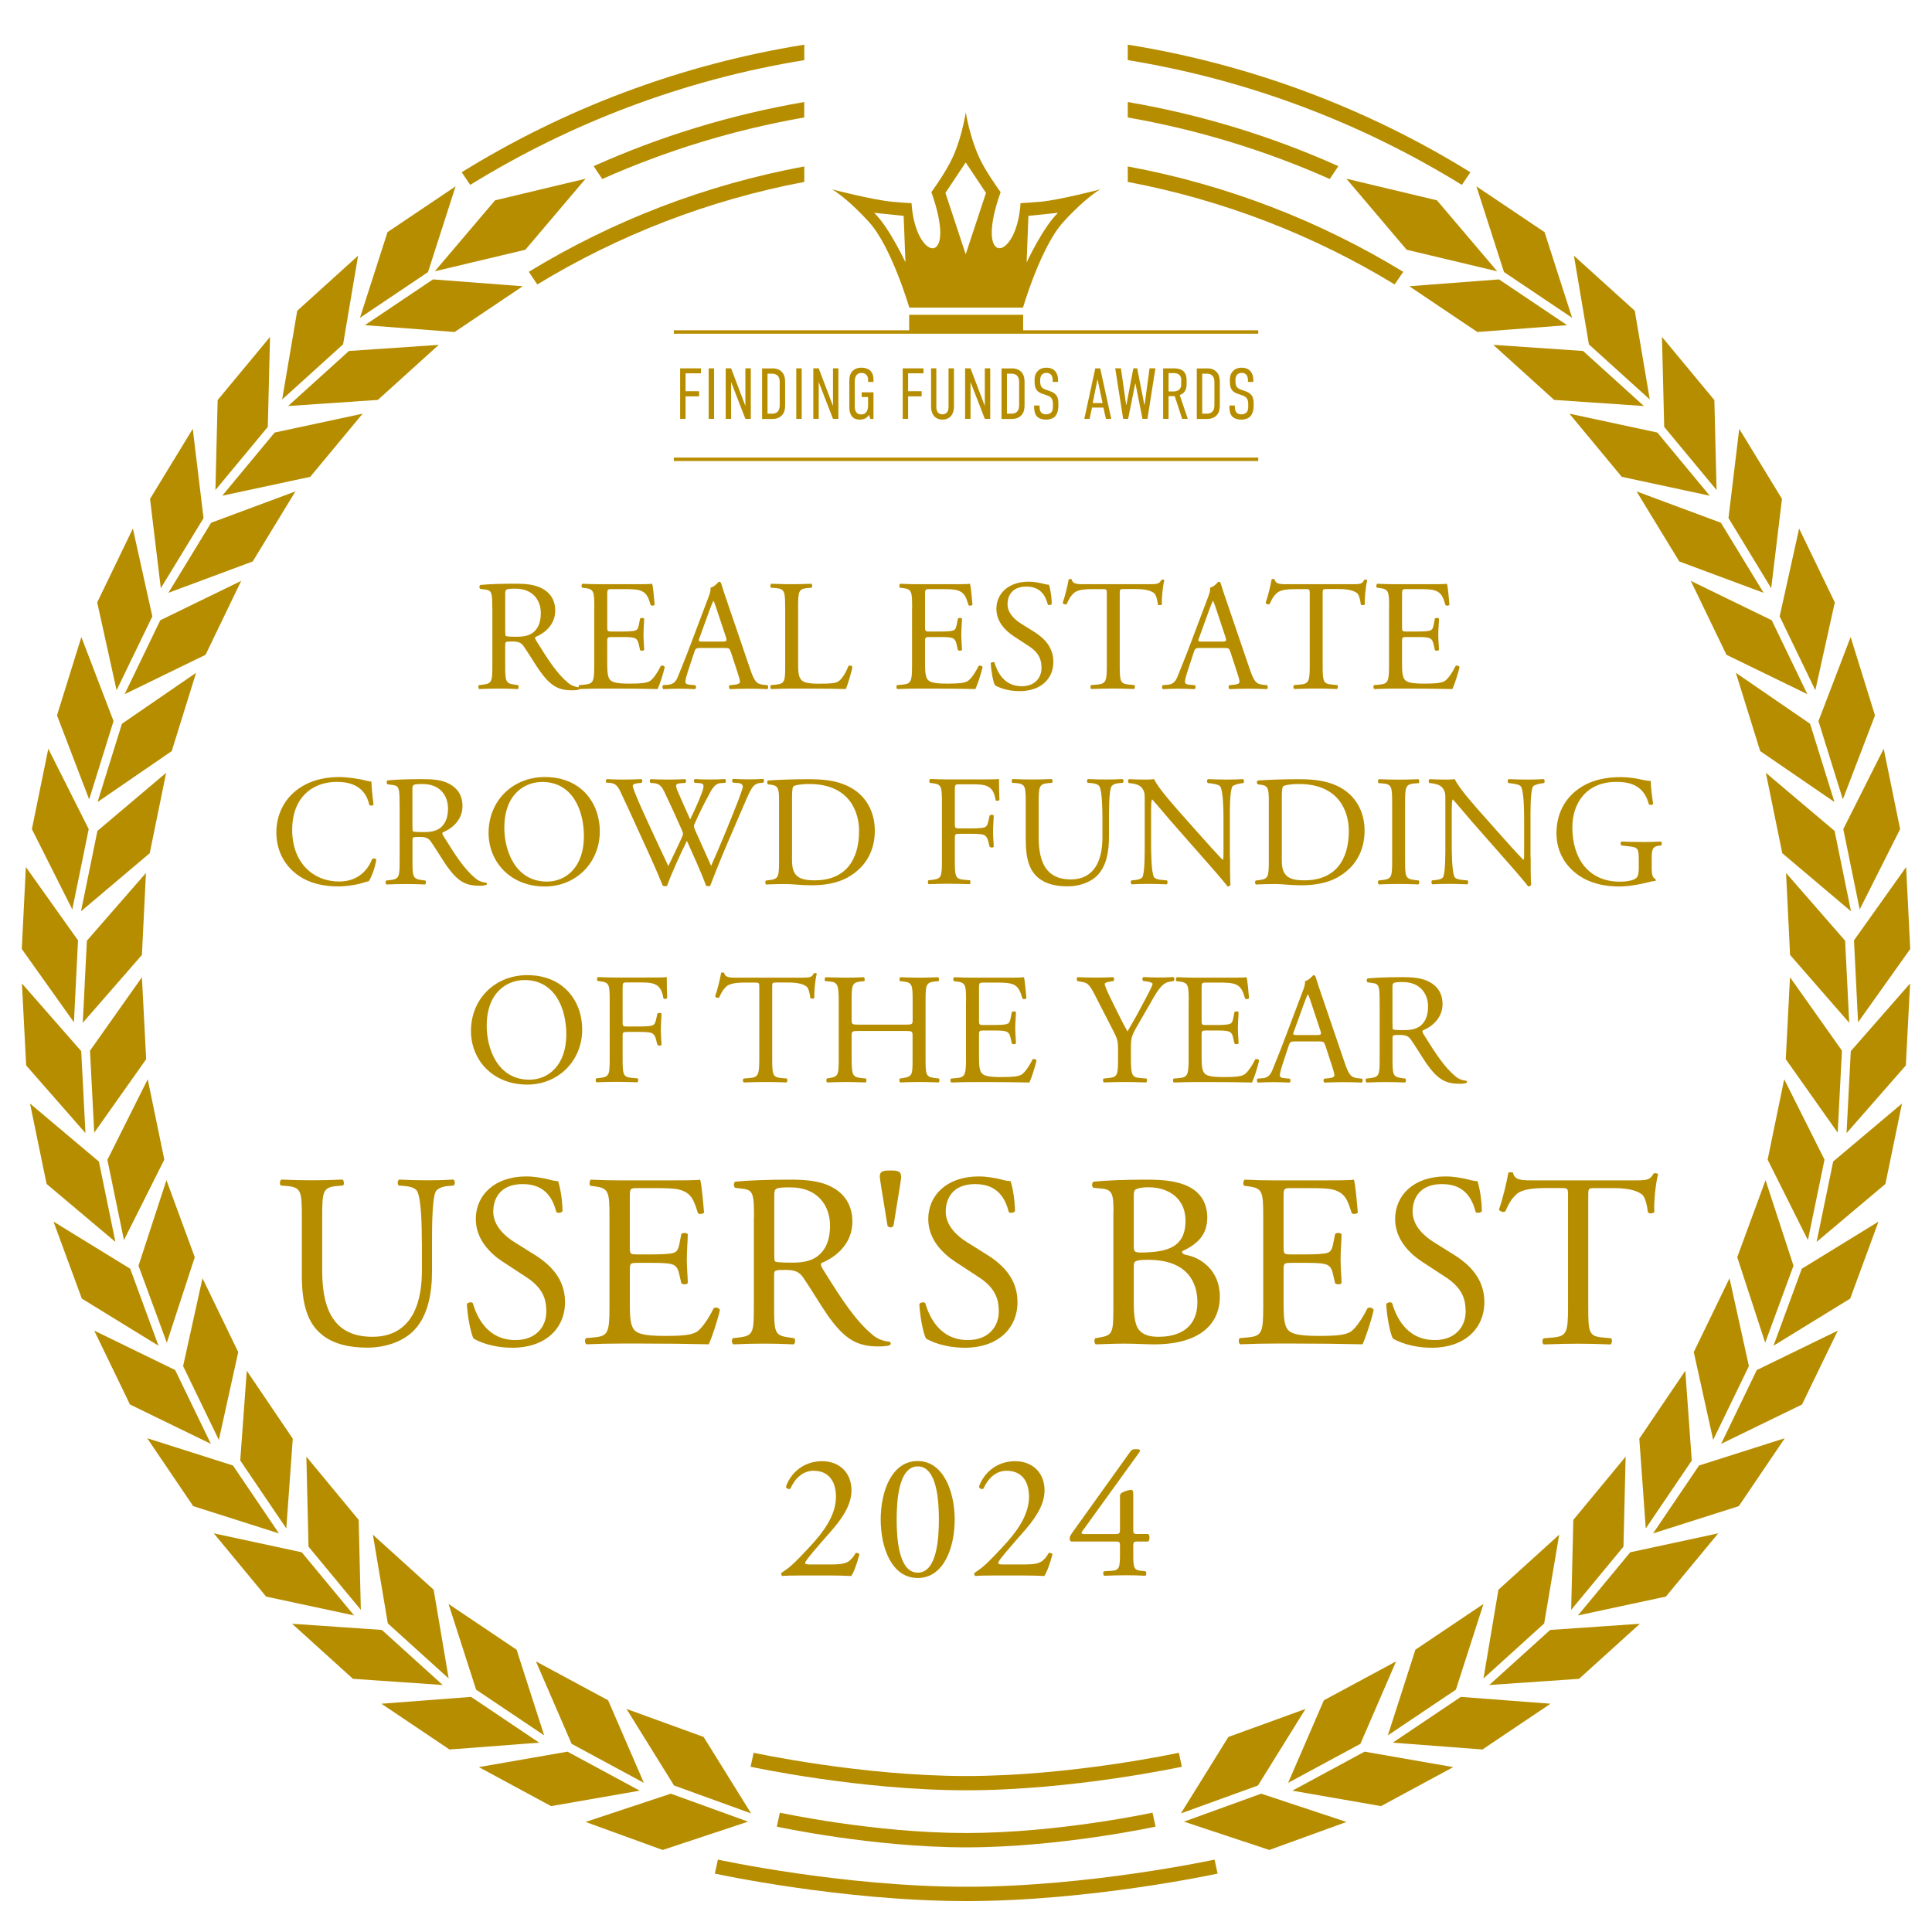 <?xml version="1.0" encoding="UTF-8"?>
<svg id="_レイヤー_2" data-name="レイヤー 2" xmlns="http://www.w3.org/2000/svg" viewBox="0 0 260 260">
  <defs>
    <style>
      .cls-1 {
        fill: none;
      }

      .cls-1, .cls-2, .cls-3 {
        stroke-width: 0px;
      }

      .cls-2, .cls-3 {
        fill: #b78d00;
      }

      .cls-3 {
        fill-rule: evenodd;
      }
    </style>
  </defs>
  <g id="_レイヤー_1-2" data-name="レイヤー 1">
    <g>
      <circle class="cls-1" cx="130" cy="130" r="130"/>
      <g>
        <path class="cls-3" d="M201.73,37.6c-4.02.31-8.05.61-12.08.92,3.06,2.05,6.11,4.11,9.17,6.16,4.03-.31,8.05-.61,12.08-.92-3.05-2.05-6.11-4.11-9.17-6.16h0ZM202.4,36.61c-1.24-3.84-2.47-7.69-3.71-11.53,3.05,2.05,6.11,4.1,9.17,6.16,1.23,3.84,2.47,7.68,3.71,11.53-3.05-2.05-6.11-4.11-9.17-6.16h0ZM213.04,47.23c-4.03-.27-8.06-.55-12.08-.82,2.73,2.47,5.46,4.94,8.19,7.41,4.03.27,8.05.55,12.08.82-2.73-2.47-5.46-4.94-8.19-7.41h0ZM213.83,46.35c-.68-3.98-1.35-7.96-2.02-11.94,2.73,2.47,5.46,4.94,8.19,7.41.67,3.98,1.35,7.96,2.02,11.94-2.73-2.47-5.46-4.94-8.19-7.41h0ZM223.04,58.21c-3.95-.85-7.9-1.69-11.84-2.54,2.35,2.83,4.7,5.67,7.05,8.5,3.95.85,7.9,1.69,11.84,2.54-2.35-2.83-4.7-5.67-7.05-8.5h0ZM223.96,57.45c-.1-4.04-.2-8.07-.3-12.11,2.35,2.83,4.7,5.67,7.05,8.5.1,4.04.2,8.07.3,12.11-2.35-2.83-4.7-5.67-7.05-8.5h0ZM231.59,70.35c-3.79-1.41-7.57-2.81-11.35-4.22,1.91,3.14,3.83,6.29,5.75,9.43,3.78,1.41,7.56,2.82,11.35,4.22-1.91-3.14-3.83-6.29-5.75-9.43h0ZM232.61,69.73c.48-4.01.96-8.02,1.45-12.02,1.92,3.14,3.83,6.28,5.75,9.43-.48,4.01-.97,8.02-1.45,12.02-1.92-3.14-3.83-6.29-5.74-9.43h0ZM238.43,83.47c-3.63-1.77-7.26-3.53-10.89-5.3,1.6,3.32,3.2,6.63,4.8,9.95,3.63,1.77,7.26,3.53,10.89,5.3-1.6-3.32-3.2-6.63-4.8-9.95h0ZM239.5,82.95c.87-3.94,1.74-7.88,2.62-11.82,1.6,3.31,3.2,6.63,4.8,9.94-.87,3.94-1.74,7.88-2.62,11.82-1.6-3.32-3.2-6.63-4.8-9.94h0ZM243.59,97.4c-3.33-2.29-6.66-4.57-9.99-6.86,1.1,3.51,2.19,7.03,3.28,10.54,3.33,2.29,6.66,4.57,9.99,6.85-1.1-3.51-2.19-7.03-3.28-10.54h0ZM244.72,97.04c1.45-3.77,2.89-7.54,4.33-11.31,1.1,3.51,2.19,7.03,3.28,10.54-1.44,3.77-2.89,7.54-4.33,11.31-1.1-3.51-2.19-7.03-3.28-10.54h0ZM246.89,111.82c-3.08-2.61-6.17-5.21-9.25-7.82.74,3.61,1.47,7.21,2.21,10.82,3.08,2.61,6.16,5.22,9.25,7.82-.74-3.61-1.47-7.21-2.21-10.82h0ZM248.06,111.58c1.82-3.61,3.63-7.21,5.44-10.82.74,3.61,1.47,7.22,2.21,10.82-1.81,3.6-3.63,7.21-5.44,10.81-.74-3.61-1.47-7.21-2.21-10.82h0ZM248.32,126.61c-2.66-3.04-5.31-6.09-7.96-9.13.18,3.68.36,7.35.54,11.03,2.66,3.04,5.31,6.09,7.96,9.13-.18-3.68-.37-7.35-.55-11.03h0ZM249.5,126.55c2.34-3.29,4.68-6.58,7.02-9.87.18,3.68.37,7.35.55,11.03-2.34,3.29-4.68,6.58-7.02,9.87-.18-3.68-.36-7.35-.55-11.03h0ZM247.89,141.4c-2.33-3.29-4.66-6.59-7-9.89-.19,3.68-.38,7.35-.57,11.03,2.33,3.29,4.66,6.59,6.99,9.89.19-3.68.38-7.35.57-11.03h0ZM249.07,141.46c2.66-3.04,5.32-6.07,7.98-9.11-.19,3.68-.38,7.35-.57,11.03-2.66,3.04-5.32,6.07-7.98,9.11.19-3.68.38-7.35.57-11.03h0ZM245.54,156.07c-1.81-3.61-3.62-7.22-5.43-10.83-.74,3.6-1.49,7.21-2.23,10.82,1.81,3.61,3.62,7.22,5.42,10.83.74-3.6,1.49-7.21,2.23-10.81h0ZM246.7,156.31c3.08-2.6,6.17-5.2,9.26-7.8-.74,3.61-1.49,7.21-2.23,10.82-3.09,2.6-6.17,5.2-9.26,7.8.74-3.6,1.49-7.21,2.23-10.82h0ZM241.36,170.33c-1.25-3.84-2.5-7.68-3.76-11.51-1.27,3.46-2.54,6.91-3.81,10.37,1.25,3.84,2.5,7.67,3.76,11.51,1.27-3.45,2.54-6.91,3.81-10.36h0ZM242.48,170.74c3.44-2.11,6.87-4.23,10.32-6.34-1.27,3.45-2.54,6.91-3.81,10.36-3.44,2.11-6.88,4.23-10.32,6.34,1.27-3.46,2.54-6.91,3.81-10.37h0ZM235.36,183.85c-.87-3.94-1.74-7.88-2.61-11.83-1.61,3.31-3.21,6.63-4.81,9.94.87,3.94,1.74,7.89,2.61,11.82,1.6-3.31,3.2-6.63,4.81-9.94h0ZM236.43,184.37c3.63-1.77,7.26-3.53,10.89-5.3-1.6,3.31-3.2,6.63-4.81,9.94-3.63,1.77-7.26,3.53-10.89,5.3,1.6-3.32,3.2-6.63,4.8-9.94h0ZM227.67,196.55c-.29-4.02-.59-8.05-.87-12.08-2.06,3.05-4.13,6.1-6.19,9.14.29,4.02.58,8.05.87,12.08,2.07-3.05,4.13-6.1,6.2-9.15h0ZM228.65,197.22c3.85-1.23,7.69-2.45,11.54-3.67-2.06,3.05-4.13,6.1-6.19,9.14-3.85,1.23-7.69,2.45-11.54,3.67,2.06-3.05,4.13-6.1,6.19-9.14h0ZM218.48,208.14c.1-4.04.19-8.07.29-12.11-2.35,2.83-4.69,5.67-7.04,8.51-.09,4.04-.19,8.07-.29,12.11,2.35-2.83,4.69-5.67,7.04-8.51h0ZM219.39,208.9c3.95-.85,7.9-1.7,11.84-2.55-2.35,2.84-4.69,5.67-7.04,8.51-3.94.85-7.9,1.7-11.84,2.54,2.34-2.83,4.69-5.67,7.04-8.5h0ZM207.81,218.47c.67-3.98,1.34-7.96,2.02-11.94-2.73,2.47-5.46,4.94-8.18,7.41-.67,3.98-1.35,7.96-2.01,11.94,2.73-2.47,5.46-4.94,8.18-7.41h0ZM208.61,219.35c4.03-.28,8.05-.55,12.08-.83-2.73,2.47-5.46,4.94-8.19,7.41-4.03.27-8.06.55-12.08.83,2.73-2.47,5.46-4.94,8.19-7.41h0ZM195.93,227.38c1.23-3.84,2.47-7.68,3.71-11.53-3.05,2.05-6.11,4.11-9.16,6.16-1.23,3.84-2.47,7.68-3.71,11.53,3.06-2.05,6.11-4.11,9.17-6.16h0ZM196.59,228.36c4.02.31,8.05.61,12.07.92-3.05,2.06-6.11,4.11-9.16,6.16-4.02-.3-8.05-.61-12.07-.92,3.05-2.05,6.11-4.11,9.16-6.16h0ZM183.07,234.69c1.6-3.7,3.2-7.41,4.81-11.11-3.24,1.74-6.48,3.49-9.72,5.24-1.6,3.71-3.2,7.41-4.81,11.11,3.24-1.75,6.48-3.5,9.72-5.25h0ZM183.64,235.73c3.98.69,7.96,1.39,11.93,2.08-3.24,1.75-6.48,3.5-9.72,5.25-3.97-.69-7.95-1.39-11.93-2.08,3.24-1.75,6.48-3.5,9.72-5.25h0ZM169.3,240.27c2.13-3.43,4.26-6.86,6.39-10.29-3.46,1.26-6.92,2.51-10.38,3.77-2.13,3.43-4.26,6.86-6.39,10.29,3.46-1.26,6.92-2.51,10.38-3.76h0ZM169.71,241.38c3.83,1.27,7.66,2.54,11.49,3.81-3.46,1.26-6.92,2.51-10.38,3.77-3.83-1.27-7.66-2.54-11.49-3.81,3.46-1.26,6.92-2.51,10.38-3.76h0ZM189.3,33.61l-8.11-9.56,12.19,2.91,8.11,9.55-12.19-2.9h0ZM151.77,13.73c9.93,1.7,19.43,4.63,28.34,8.63l-1.16,1.73c-8.57-3.81-17.67-6.62-27.18-8.28v-2.08h0ZM151.77,22.4c13.36,2.47,25.87,7.35,37.07,14.18l-1.15,1.7c-10.86-6.61-22.99-11.35-35.92-13.8v-2.09h0ZM151.77,6.01c16.69,2.68,32.29,8.62,46.11,17.17l-1.15,1.7c-13.49-8.32-28.7-14.14-44.96-16.79v-2.08h0Z"/>
        <path class="cls-3" d="M58.27,37.6c4.03.31,8.05.61,12.08.92-3.05,2.05-6.11,4.11-9.17,6.16-4.02-.31-8.05-.61-12.08-.92,3.06-2.05,6.11-4.11,9.17-6.16h0ZM57.6,36.61c1.24-3.84,2.48-7.69,3.71-11.53-3.05,2.05-6.11,4.1-9.16,6.16-1.24,3.84-2.47,7.68-3.71,11.53,3.06-2.05,6.11-4.11,9.17-6.16h0ZM46.96,47.23c4.03-.27,8.06-.55,12.08-.82-2.73,2.47-5.46,4.94-8.19,7.41-4.03.27-8.06.55-12.08.82,2.73-2.47,5.46-4.94,8.19-7.41h0ZM46.17,46.35c.68-3.98,1.35-7.96,2.02-11.94-2.73,2.47-5.46,4.94-8.19,7.41-.68,3.98-1.35,7.96-2.03,11.94,2.73-2.47,5.46-4.94,8.19-7.41h0ZM36.96,58.21c3.95-.85,7.9-1.69,11.84-2.54-2.35,2.83-4.7,5.67-7.05,8.5-3.95.85-7.9,1.69-11.84,2.54,2.35-2.83,4.7-5.67,7.05-8.5h0ZM36.04,57.45c.1-4.04.2-8.07.3-12.11-2.35,2.83-4.7,5.67-7.05,8.5-.1,4.04-.2,8.07-.3,12.11,2.35-2.83,4.7-5.67,7.05-8.5h0ZM28.41,70.35c3.79-1.41,7.57-2.81,11.35-4.22-1.92,3.14-3.83,6.29-5.75,9.43-3.78,1.41-7.56,2.82-11.35,4.22,1.92-3.14,3.83-6.29,5.75-9.43h0ZM27.39,69.73c-.48-4.01-.97-8.02-1.45-12.02-1.92,3.14-3.83,6.28-5.75,9.43.48,4.01.97,8.02,1.45,12.02,1.91-3.14,3.83-6.29,5.75-9.43h0ZM21.57,83.47c3.63-1.77,7.26-3.53,10.89-5.3-1.6,3.32-3.2,6.63-4.8,9.95-3.63,1.77-7.26,3.53-10.89,5.3,1.6-3.32,3.2-6.63,4.8-9.95h0ZM20.5,82.95c-.87-3.94-1.75-7.88-2.62-11.82-1.6,3.31-3.2,6.63-4.8,9.94.87,3.94,1.74,7.88,2.61,11.82,1.6-3.32,3.2-6.63,4.81-9.94h0ZM16.41,97.4c3.33-2.29,6.66-4.57,9.98-6.86-1.09,3.51-2.18,7.03-3.28,10.54-3.33,2.29-6.65,4.57-9.98,6.85,1.09-3.51,2.18-7.03,3.28-10.54h0ZM15.28,97.04c-1.44-3.77-2.89-7.54-4.33-11.31-1.1,3.51-2.19,7.03-3.28,10.54,1.44,3.77,2.89,7.54,4.33,11.31,1.1-3.51,2.19-7.03,3.28-10.54h0ZM13.11,111.82c3.08-2.61,6.17-5.21,9.25-7.82-.73,3.61-1.47,7.21-2.21,10.82-3.08,2.61-6.17,5.22-9.25,7.82.74-3.61,1.47-7.21,2.21-10.82h0ZM11.94,111.58c-1.82-3.61-3.63-7.21-5.44-10.82-.74,3.61-1.47,7.22-2.21,10.82,1.82,3.6,3.63,7.21,5.44,10.81.74-3.61,1.47-7.21,2.21-10.82h0ZM11.68,126.61c2.65-3.04,5.31-6.09,7.96-9.13-.18,3.68-.36,7.35-.54,11.03-2.66,3.04-5.31,6.09-7.96,9.13.18-3.68.37-7.35.55-11.03h0ZM10.5,126.55c-2.34-3.29-4.68-6.58-7.02-9.87-.18,3.68-.36,7.35-.55,11.03,2.34,3.29,4.68,6.58,7.02,9.87.18-3.68.36-7.35.55-11.03h0ZM12.11,141.4c2.33-3.29,4.66-6.59,6.99-9.89.2,3.68.39,7.35.57,11.03-2.33,3.29-4.66,6.59-6.99,9.89-.2-3.68-.38-7.35-.57-11.03h0ZM10.93,141.46c-2.66-3.04-5.32-6.07-7.98-9.11.19,3.68.38,7.35.57,11.03,2.66,3.04,5.32,6.07,7.98,9.11-.19-3.68-.38-7.35-.57-11.03h0ZM14.46,156.07c1.81-3.61,3.61-7.22,5.42-10.83.74,3.6,1.49,7.21,2.23,10.82-1.81,3.61-3.61,7.22-5.43,10.83-.74-3.6-1.48-7.21-2.23-10.81h0ZM13.3,156.31c-3.09-2.6-6.18-5.2-9.26-7.8.74,3.61,1.48,7.21,2.23,10.82,3.09,2.6,6.18,5.2,9.26,7.8-.74-3.6-1.48-7.21-2.22-10.82h0ZM18.64,170.33c1.25-3.84,2.5-7.68,3.76-11.51,1.27,3.46,2.54,6.91,3.81,10.37-1.25,3.84-2.51,7.67-3.76,11.51-1.27-3.45-2.54-6.91-3.81-10.36h0ZM17.52,170.74c-3.44-2.11-6.88-4.23-10.32-6.34,1.27,3.45,2.54,6.91,3.81,10.36,3.44,2.11,6.88,4.23,10.32,6.34-1.27-3.46-2.54-6.91-3.81-10.37h0ZM24.64,183.85c.87-3.94,1.74-7.88,2.61-11.83,1.6,3.31,3.2,6.63,4.81,9.94-.87,3.94-1.74,7.89-2.61,11.82l-4.81-9.94h0ZM23.57,184.37c-3.63-1.77-7.26-3.53-10.89-5.3,1.6,3.31,3.2,6.63,4.81,9.94,3.63,1.77,7.26,3.53,10.89,5.3-1.61-3.32-3.2-6.63-4.81-9.94h0ZM32.33,196.55c.29-4.02.58-8.05.88-12.08,2.06,3.05,4.13,6.1,6.19,9.14-.29,4.02-.58,8.05-.87,12.08-2.06-3.05-4.13-6.1-6.2-9.15h0ZM31.35,197.22c-3.85-1.23-7.69-2.45-11.54-3.67,2.06,3.05,4.13,6.1,6.19,9.14,3.85,1.23,7.7,2.45,11.54,3.67-2.06-3.05-4.13-6.1-6.19-9.14h0ZM41.52,208.14c-.1-4.04-.19-8.07-.29-12.11,2.35,2.83,4.69,5.67,7.04,8.51.1,4.04.2,8.07.29,12.11-2.35-2.83-4.69-5.67-7.04-8.51h0ZM40.61,208.9c-3.95-.85-7.9-1.7-11.84-2.55,2.35,2.84,4.69,5.67,7.04,8.51,3.94.85,7.89,1.7,11.84,2.54-2.35-2.83-4.69-5.67-7.04-8.5h0ZM52.19,218.47c-.67-3.98-1.34-7.96-2.01-11.94,2.73,2.47,5.46,4.94,8.18,7.41.67,3.98,1.34,7.96,2.02,11.94-2.73-2.47-5.46-4.94-8.19-7.41h0ZM51.39,219.35c-4.02-.28-8.05-.55-12.08-.83,2.73,2.47,5.46,4.94,8.19,7.41,4.03.27,8.05.55,12.08.83-2.73-2.47-5.46-4.94-8.19-7.41h0ZM64.07,227.38c-1.23-3.84-2.47-7.68-3.71-11.53,3.06,2.05,6.11,4.11,9.16,6.16,1.24,3.84,2.47,7.68,3.71,11.53-3.06-2.05-6.11-4.11-9.17-6.16h0ZM63.41,228.36c-4.03.31-8.05.61-12.08.92,3.05,2.06,6.11,4.11,9.16,6.16,4.02-.3,8.05-.61,12.07-.92-3.05-2.05-6.11-4.11-9.16-6.16h0ZM76.93,234.69c-1.61-3.7-3.2-7.41-4.81-11.11,3.24,1.74,6.48,3.49,9.72,5.24,1.6,3.71,3.2,7.41,4.81,11.11-3.24-1.75-6.48-3.5-9.72-5.25h0ZM76.37,235.73c-3.98.69-7.96,1.39-11.93,2.08,3.23,1.75,6.48,3.5,9.72,5.25,3.98-.69,7.95-1.39,11.93-2.08-3.24-1.75-6.48-3.5-9.72-5.25h0ZM90.7,240.27c-2.13-3.43-4.26-6.86-6.39-10.29,3.46,1.26,6.92,2.51,10.38,3.77,2.13,3.43,4.26,6.86,6.39,10.29-3.46-1.26-6.92-2.51-10.38-3.76h0ZM90.29,241.38c-3.83,1.27-7.66,2.54-11.49,3.81,3.46,1.26,6.92,2.51,10.38,3.77,3.83-1.27,7.66-2.54,11.49-3.81-3.46-1.26-6.92-2.51-10.38-3.76h0ZM70.7,33.61l8.11-9.56-12.19,2.91-8.11,9.55,12.19-2.9h0ZM108.24,13.73c-9.93,1.7-19.43,4.63-28.35,8.63l1.16,1.73c8.56-3.81,17.67-6.62,27.18-8.28v-2.08h0ZM108.24,22.4c-13.36,2.47-25.88,7.35-37.08,14.18l1.15,1.7c10.87-6.61,22.99-11.35,35.93-13.8v-2.09h0ZM108.24,6.01c-16.69,2.68-32.29,8.62-46.11,17.17l1.15,1.7c13.49-8.32,28.69-14.14,44.96-16.79v-2.08h0Z"/>
        <g>
          <path class="cls-2" d="M130.03,248.61c-12.6,0-25.36-2.76-25.49-2.79l.41-1.88c.13.03,12.69,2.74,25.08,2.74s24.95-2.72,25.07-2.74l.41,1.88c-.13.03-12.89,2.79-25.49,2.79Z"/>
          <path class="cls-2" d="M130.03,240.93c-14.35,0-28.88-3.14-29.02-3.17l.41-1.88c.14.03,14.48,3.13,28.61,3.13s28.47-3.1,28.61-3.13l.41,1.88c-.15.03-14.68,3.17-29.02,3.17Z"/>
          <path class="cls-2" d="M130.03,255.84c-16.72,0-33.66-3.66-33.83-3.7l.41-1.88c.17.04,16.91,3.65,33.42,3.65s33.25-3.62,33.42-3.65l.41,1.88c-.17.04-17.11,3.7-33.83,3.7Z"/>
        </g>
        <g>
          <g>
            <path class="cls-2" d="M139.95,27.15c-1.06.1-1.94.15-2.61.19-.5,7.92-6.33,8.74-2.68-1.48-.91-1.27-2.18-3.12-2.91-4.73-1.27-2.77-1.78-6.02-1.78-6.02,0,0-.48,3.25-1.74,6.02-.74,1.61-1.98,3.46-2.89,4.73,3.65,10.23-2.16,9.41-2.67,1.48-.67-.03-1.54-.09-2.6-.19-2.62-.24-8.08-1.66-8.08-1.66,0,0,1.98,1.1,4.99,4.43,3.01,3.33,5.39,11.48,5.39,11.48h15.3s2.38-8.15,5.39-11.48c3.01-3.33,4.99-4.43,4.99-4.43,0,0-5.47,1.43-8.09,1.67ZM117.63,28.64l3.98.41.24,6.24s-2.22-4.75-4.21-6.65ZM129.96,34.22l-2.73-8.26,2.73-4.1,2.73,4.1-2.73,8.26ZM138.16,35.29l.24-6.24,3.98-.41c-1.99,1.9-4.21,6.65-4.21,6.65Z"/>
            <rect class="cls-2" x="122.35" y="42.36" width="15.34" height="2.32"/>
          </g>
          <rect class="cls-2" x="90.68" y="44.45" width="78.65" height=".46"/>
          <rect class="cls-2" x="90.68" y="61.58" width="78.65" height=".46"/>
          <g>
            <path class="cls-2" d="M91.53,49.57h2.8v.67h-2.07v2.41h1.82v.69h-1.82v3.03h-.73v-6.8Z"/>
            <path class="cls-2" d="M96.1,49.57v6.8h-.73v-6.8h.73Z"/>
            <path class="cls-2" d="M98.39,49.57l1.92,5.06v-5.06h.73v6.8h-.73l-1.92-4.96v4.96h-.73v-6.8h.73Z"/>
            <path class="cls-2" d="M103.92,49.57c.37,0,.92.06,1.33.51.36.41.41.89.41,1.36v3.07c0,.47-.05.95-.41,1.36-.41.45-.96.51-1.33.51h-1.36v-6.8h1.36ZM104.93,54.45v-2.95c0-.25,0-.66-.27-.93-.23-.25-.53-.28-.78-.28h-.59v5.38h.59c.24,0,.54-.03.78-.28.26-.27.27-.68.27-.93Z"/>
            <path class="cls-2" d="M107.89,49.57v6.8h-.73v-6.8h.73Z"/>
            <path class="cls-2" d="M110.18,49.57l1.92,5.06v-5.06h.73v6.8h-.73l-1.92-4.96v4.96h-.73v-6.8h.73Z"/>
            <path class="cls-2" d="M116.94,55.83c-.27.5-.83.64-1.19.64-.42,0-.82-.08-1.11-.45-.28-.36-.34-.85-.34-1.15v-3.58c0-.41.02-.82.31-1.21.37-.52.96-.6,1.31-.6.97,0,1.63.49,1.63,1.61v.31h-.73v-.3c0-.29-.1-.91-.89-.91s-.9.72-.9,1.14v3.32c0,.69.23,1.12.88,1.12s.91-.51.91-1.25v-1.09h-.86v-.63h1.59v3.58h-.42l-.19-.54Z"/>
            <path class="cls-2" d="M121.48,49.57h2.8v.67h-2.07v2.41h1.82v.69h-1.82v3.03h-.73v-6.8Z"/>
            <path class="cls-2" d="M126.01,49.57v5.24c0,.56.28.95.82.95s.82-.39.82-.95v-5.24h.73v5.08c0,1.45-.85,1.82-1.54,1.82s-1.54-.37-1.54-1.82v-5.08h.73Z"/>
            <path class="cls-2" d="M130.61,49.57l1.92,5.06v-5.06h.73v6.8h-.73l-1.92-4.96v4.96h-.73v-6.8h.73Z"/>
            <path class="cls-2" d="M136.14,49.57c.37,0,.92.06,1.33.51.36.41.41.89.41,1.36v3.07c0,.47-.05.95-.41,1.36-.41.45-.96.51-1.33.51h-1.36v-6.8h1.36ZM137.15,54.45v-2.95c0-.25,0-.66-.27-.93-.23-.25-.53-.28-.78-.28h-.59v5.38h.59c.24,0,.54-.03.78-.28.26-.27.27-.68.27-.93Z"/>
            <path class="cls-2" d="M141.67,51.2c0-.17-.02-.5-.2-.74-.12-.14-.3-.28-.65-.28-.17,0-.41.04-.59.22-.23.24-.25.56-.25.83,0,.2,0,.55.17.82.14.19.37.31.53.37l.62.22c.28.1.64.26.86.57.24.33.27.7.27,1.13v.24c0,.67-.18,1.17-.45,1.46-.24.25-.67.43-1.21.43-.67,0-1.1-.24-1.31-.53-.29-.39-.29-1.04-.29-1.13v-.24h.73v.19c0,.18.03.51.19.72.21.25.51.28.67.28.45,0,.64-.18.75-.3.18-.23.19-.55.19-.79v-.26c0-.26-.03-.6-.19-.81-.16-.22-.44-.33-.55-.37l-.74-.26c-.33-.12-.66-.3-.85-.73-.13-.3-.14-.63-.14-.96v-.2c0-.54.2-.95.49-1.21.3-.29.69-.39,1.12-.39.93,0,1.55.6,1.55,1.69v.23h-.73v-.19Z"/>
            <path class="cls-2" d="M148.83,56.37l-.34-1.52h-1.53l-.33,1.52h-.71l1.48-6.8h.66l1.49,6.8h-.71ZM147.7,51.03l-.65,3.21h1.33l-.68-3.21Z"/>
            <path class="cls-2" d="M150.85,49.57l.7,4.9h.04l.93-4.9h.52l.96,4.9h.04l.66-4.9h.79l-1.07,6.8h-.67l-.94-4.73h-.04l-.95,4.73h-.67l-1.07-6.8h.78Z"/>
            <path class="cls-2" d="M157.89,49.57c.74,0,1.8.11,1.8,1.61v.53c0,.75-.31,1.25-.93,1.45l1.09,3.21h-.76l-1-3.06h-.83v3.06h-.73v-6.8h1.36ZM157.26,52.68h.72c.53,0,.98-.31.98-.91v-.64c0-.84-.65-.92-1.02-.92h-.68v2.48Z"/>
            <path class="cls-2" d="M162.42,49.57c.37,0,.92.06,1.33.51.36.41.41.89.41,1.36v3.07c0,.47-.05.95-.41,1.36-.41.45-.96.51-1.33.51h-1.36v-6.8h1.36ZM163.43,54.45v-2.95c0-.25,0-.66-.27-.93-.23-.25-.53-.28-.78-.28h-.59v5.38h.59c.24,0,.54-.03.78-.28.26-.27.27-.68.27-.93Z"/>
            <path class="cls-2" d="M167.95,51.2c0-.17-.02-.5-.2-.74-.12-.14-.3-.28-.65-.28-.17,0-.41.04-.59.22-.23.24-.25.56-.25.83,0,.2,0,.55.17.82.14.19.37.31.53.37l.62.22c.28.1.64.26.86.57.24.33.27.7.27,1.13v.24c0,.67-.18,1.17-.45,1.46-.24.25-.67.43-1.21.43-.67,0-1.1-.24-1.31-.53-.29-.39-.29-1.04-.29-1.13v-.24h.73v.19c0,.18.03.51.19.72.21.25.51.28.67.28.45,0,.64-.18.75-.3.18-.23.19-.55.19-.79v-.26c0-.26-.03-.6-.19-.81-.16-.22-.44-.33-.55-.37l-.74-.26c-.33-.12-.66-.3-.85-.73-.13-.3-.14-.63-.14-.96v-.2c0-.54.2-.95.49-1.21.3-.29.69-.39,1.12-.39.93,0,1.55.6,1.55,1.69v.23h-.73v-.19Z"/>
          </g>
        </g>
        <g>
          <path class="cls-2" d="M112.1,210.53c1.11,0,1.83-.14,2.26-.53.46-.41.63-.72.77-.99.17-.07.43,0,.53.14-.31,1.2-.75,2.45-1.11,2.94-.99-.05-2-.07-3.1-.07h-3.49c-1.35,0-2.14.02-2.67.07-.05-.02-.17-.12-.17-.31,0-.07.12-.17.26-.26,1.11-.72,1.9-1.54,3.68-3.46,1.59-1.71,3.44-4.04,3.44-6.62,0-2.19-1.06-3.51-3.01-3.51-1.44,0-2.48.99-3.13,2.41-.22.12-.58,0-.58-.31.77-2.12,2.67-3.39,4.84-3.39,2.41,0,3.97,1.61,3.97,3.92,0,1.49-.7,3.13-2.57,5.29l-1.47,1.68c-1.97,2.26-2.19,2.65-2.19,2.79,0,.17.12.22.75.22h2.98Z"/>
          <path class="cls-2" d="M128.48,204.49c0,3.78-1.47,7.87-4.98,7.87s-4.98-4.09-4.98-7.87,1.47-7.87,4.98-7.87,4.98,4.23,4.98,7.87ZM120.67,204.49c0,2.26.19,7.15,2.84,7.15s2.84-4.88,2.84-7.15-.19-7.15-2.84-7.15-2.84,4.88-2.84,7.15Z"/>
          <path class="cls-2" d="M138.08,210.53c1.11,0,1.83-.14,2.26-.53.46-.41.63-.72.77-.99.17-.07.43,0,.53.14-.31,1.2-.75,2.45-1.11,2.94-.99-.05-2-.07-3.1-.07h-3.49c-1.35,0-2.14.02-2.67.07-.05-.02-.17-.12-.17-.31,0-.07.12-.17.26-.26,1.11-.72,1.9-1.54,3.68-3.46,1.59-1.71,3.44-4.04,3.44-6.62,0-2.19-1.06-3.51-3.01-3.51-1.44,0-2.48.99-3.13,2.41-.22.12-.58,0-.58-.31.77-2.12,2.67-3.39,4.84-3.39,2.41,0,3.97,1.61,3.97,3.92,0,1.49-.7,3.13-2.57,5.29l-1.47,1.68c-1.97,2.26-2.19,2.65-2.19,2.79,0,.17.12.22.75.22h2.98Z"/>
          <path class="cls-2" d="M144.29,207.47c-.22,0-.34-.17-.34-.41,0-.29.1-.43.43-.91l7.72-10.78c.17-.22.31-.34.55-.34h.41c.24,0,.36.07.36.19,0,.07-.05.17-.12.26l-7.65,10.59c-.29.38.05.38.67.38h3.73c.58,0,.67-.07.67-.63v-4.43c0-.17.02-.36.22-.48.29-.19.84-.38,1.23-.41.34-.02.34.26.34.75v4.64c0,.46.07.55.48.55h1.54c.22.17.22.79,0,1.01h-1.3c-.6,0-.72.02-.72.53v1.08c0,1.9.05,2.21,1.03,2.33l.63.07c.14.14.12.53-.05.6-.87-.05-1.76-.07-2.5-.07-.87,0-1.95.02-3.01.07-.17-.07-.19-.46-.05-.6l1.08-.07c1.01-.07,1.08-.48,1.08-2.33v-1.01c0-.58-.07-.6-.7-.6h-5.75Z"/>
        </g>
        <g>
          <path class="cls-2" d="M56.77,167.21c0-2.07-.07-5.9-.63-6.9-.23-.4-.83-.63-1.67-.7l-.83-.07c-.2-.23-.13-.67.07-.8,1.27.07,2.5.1,3.8.1,1.4,0,2.3-.03,3.5-.1.27.17.23.6.07.8l-.8.07c-.83.07-1.47.37-1.67.8-.47,1.1-.47,4.93-.47,6.8v3.76c0,2.9-.47,5.96-2.33,7.96-1.43,1.57-3.9,2.43-6.36,2.43-2.3,0-4.6-.43-6.23-1.83-1.77-1.47-2.6-3.9-2.6-7.86v-7.86c0-3.46-.07-4.03-2-4.2l-.83-.07c-.2-.13-.13-.7.07-.8,1.67.07,2.8.1,4.13.1s2.47-.03,4.1-.1c.2.1.27.67.07.8l-.8.07c-1.93.17-2,.73-2,4.2v7.2c0,5.36,1.67,8.89,6.76,8.89,4.83,0,6.66-3.8,6.66-8.86v-3.83Z"/>
          <path class="cls-2" d="M68.93,181.37c-2.8,0-4.56-.87-5.2-1.23-.4-.73-.83-3.1-.9-4.66.17-.23.67-.3.8-.1.5,1.7,1.87,4.96,5.73,4.96,2.8,0,4.16-1.83,4.16-3.83,0-1.47-.3-3.1-2.73-4.66l-3.16-2.07c-1.67-1.1-3.6-3-3.6-5.73,0-3.16,2.46-5.73,6.8-5.73,1.03,0,2.23.2,3.1.43.43.13.9.2,1.17.2.3.8.6,2.67.6,4.06-.13.2-.67.3-.83.1-.43-1.6-1.33-3.76-4.53-3.76s-3.96,2.17-3.96,3.7c0,1.93,1.6,3.33,2.83,4.1l2.67,1.67c2.1,1.3,4.16,3.23,4.16,6.4,0,3.66-2.76,6.16-7.1,6.16Z"/>
          <path class="cls-2" d="M82.02,163.85c0-3.46-.07-3.96-2.03-4.2l-.53-.07c-.2-.13-.13-.73.07-.83,1.43.07,2.56.1,3.93.1h6.26c2.13,0,4.1,0,4.5-.1.2.57.4,2.96.53,4.43-.13.2-.67.27-.83.07-.5-1.57-.8-2.73-2.53-3.16-.7-.17-1.77-.2-3.23-.2h-2.4c-1,0-1,.07-1,1.33v6.66c0,.93.1.93,1.1.93h1.93c1.4,0,2.43-.07,2.83-.2.4-.13.63-.33.8-1.17l.27-1.37c.17-.2.73-.2.87.03,0,.8-.13,2.1-.13,3.36,0,1.2.13,2.47.13,3.2-.13.23-.7.23-.87.03l-.3-1.3c-.13-.6-.37-1.1-1.03-1.27-.47-.13-1.27-.17-2.57-.17h-1.93c-1,0-1.1.03-1.1.9v4.7c0,1.77.1,2.9.63,3.46.4.4,1.1.77,4.03.77,2.57,0,3.53-.13,4.26-.5.6-.33,1.5-1.5,2.37-3.23.23-.17.7-.07.83.23-.23,1.17-1.07,3.73-1.5,4.63-3-.07-5.96-.1-8.93-.1h-3c-1.43,0-2.57.03-4.53.1-.2-.1-.27-.63-.07-.83l1.1-.1c1.9-.17,2.07-.67,2.07-4.16v-11.99Z"/>
          <path class="cls-2" d="M101.47,163.88c0-3.16-.1-3.73-1.47-3.9l-1.07-.13c-.23-.17-.23-.7.03-.83,1.87-.17,4.16-.27,7.43-.27,2.07,0,4.03.17,5.56,1,1.6.83,2.76,2.33,2.76,4.66,0,3.16-2.5,4.9-4.16,5.56-.17.2,0,.53.17.8,2.67,4.3,4.43,6.96,6.7,8.86.57.5,1.4.87,2.3.93.17.07.2.33.03.47-.3.1-.83.17-1.47.17-2.83,0-4.53-.83-6.9-4.2-.87-1.23-2.23-3.53-3.26-5.03-.5-.73-1.03-1.07-2.37-1.07-1.5,0-1.57.03-1.57.73v4.2c0,3.5.07,3.9,2,4.16l.7.1c.2.17.13.73-.07.83-1.5-.07-2.63-.1-3.96-.1-1.4,0-2.6.03-4.16.1-.2-.1-.27-.6-.07-.83l.83-.1c1.93-.23,2-.67,2-4.16v-11.96ZM104.2,168.65c0,.6,0,.97.1,1.1.1.1.6.17,2.3.17,1.2,0,2.46-.13,3.43-.87.9-.7,1.67-1.87,1.67-4.13,0-2.63-1.63-5.13-5.33-5.13-2.07,0-2.17.13-2.17,1.07v7.8Z"/>
          <path class="cls-2" d="M121.28,158.32c0,.23-.07.6-.17,1.3l-.87,5.36c-.27.27-.53.27-.8,0l-.87-5.36c-.1-.7-.17-1.07-.17-1.3,0-.73.5-.8,1.43-.8s1.43.07,1.43.8Z"/>
          <path class="cls-2" d="M129.82,181.37c-2.8,0-4.56-.87-5.2-1.23-.4-.73-.83-3.1-.9-4.66.17-.23.67-.3.8-.1.5,1.7,1.87,4.96,5.73,4.96,2.8,0,4.16-1.83,4.16-3.83,0-1.47-.3-3.1-2.73-4.66l-3.16-2.07c-1.67-1.1-3.6-3-3.6-5.73,0-3.16,2.46-5.73,6.8-5.73,1.03,0,2.23.2,3.1.43.43.13.9.2,1.17.2.3.8.6,2.67.6,4.06-.13.2-.67.3-.83.1-.43-1.6-1.33-3.76-4.53-3.76s-3.96,2.17-3.96,3.7c0,1.93,1.6,3.33,2.83,4.1l2.67,1.67c2.1,1.3,4.16,3.23,4.16,6.4,0,3.66-2.76,6.16-7.1,6.16Z"/>
          <path class="cls-2" d="M149.85,163.18c0-2.47-.13-3.1-1.63-3.23l-1.07-.1c-.27-.2-.23-.7.03-.83,1.8-.17,4.06-.27,7.16-.27,2.1,0,4.1.17,5.6.93,1.43.7,2.53,2.03,2.53,4.16,0,2.4-1.4,3.63-3.4,4.56,0,.33.27.43.63.5,1.8.33,4.46,2,4.46,5.56,0,3.86-2.86,6.46-8.86,6.46-.97,0-2.6-.1-4-.1s-2.6.07-3.83.1c-.2-.1-.27-.63-.07-.83l.6-.1c1.77-.3,1.83-.67,1.83-4.16v-12.66ZM152.58,167.61c0,.93.03,1,1.73.93,3.4-.13,5.23-1.13,5.23-4.26s-2.43-4.5-4.96-4.5c-.73,0-1.23.07-1.53.2-.33.1-.47.27-.47.87v6.76ZM152.58,175.34c0,1.2.07,2.9.7,3.63.63.77,1.63.93,2.63.93,2.96,0,5.23-1.33,5.23-4.66,0-2.63-1.33-5.7-6.63-5.7-1.8,0-1.93.2-1.93.87v4.93Z"/>
          <path class="cls-2" d="M170,163.85c0-3.46-.07-3.96-2.03-4.2l-.53-.07c-.2-.13-.13-.73.07-.83,1.43.07,2.56.1,3.93.1h6.26c2.13,0,4.1,0,4.5-.1.2.57.4,2.96.53,4.43-.13.2-.67.27-.83.07-.5-1.57-.8-2.73-2.53-3.16-.7-.17-1.77-.2-3.23-.2h-2.4c-1,0-1,.07-1,1.33v6.66c0,.93.1.93,1.1.93h1.93c1.4,0,2.43-.07,2.83-.2.4-.13.63-.33.8-1.17l.27-1.37c.17-.2.73-.2.87.03,0,.8-.13,2.1-.13,3.36,0,1.2.13,2.47.13,3.2-.13.23-.7.23-.87.03l-.3-1.3c-.13-.6-.37-1.1-1.03-1.27-.47-.13-1.27-.17-2.57-.17h-1.93c-1,0-1.1.03-1.1.9v4.7c0,1.77.1,2.9.63,3.46.4.4,1.1.77,4.03.77,2.57,0,3.53-.13,4.26-.5.6-.33,1.5-1.5,2.37-3.23.23-.17.7-.07.83.23-.23,1.17-1.07,3.73-1.5,4.63-3-.07-5.96-.1-8.93-.1h-3c-1.43,0-2.57.03-4.53.1-.2-.1-.27-.63-.07-.83l1.1-.1c1.9-.17,2.07-.67,2.07-4.16v-11.99Z"/>
          <path class="cls-2" d="M192.65,181.37c-2.8,0-4.56-.87-5.2-1.23-.4-.73-.83-3.1-.9-4.66.17-.23.67-.3.8-.1.5,1.7,1.87,4.96,5.73,4.96,2.8,0,4.16-1.83,4.16-3.83,0-1.47-.3-3.1-2.73-4.66l-3.16-2.07c-1.67-1.1-3.6-3-3.6-5.73,0-3.16,2.46-5.73,6.8-5.73,1.03,0,2.23.2,3.1.43.43.13.9.2,1.17.2.3.8.6,2.67.6,4.06-.13.2-.67.3-.83.1-.43-1.6-1.33-3.76-4.53-3.76s-3.96,2.17-3.96,3.7c0,1.93,1.6,3.33,2.83,4.1l2.67,1.67c2.1,1.3,4.16,3.23,4.16,6.4,0,3.66-2.76,6.16-7.1,6.16Z"/>
          <path class="cls-2" d="M213.74,175.84c0,3.5.07,4,2,4.16l1.07.1c.2.13.13.73-.07.83-1.9-.07-3.03-.1-4.36-.1s-2.5.03-4.63.1c-.2-.1-.27-.67,0-.83l1.2-.1c1.9-.17,2.07-.67,2.07-4.16v-14.89c0-1.03,0-1.07-1-1.07h-1.83c-1.43,0-3.26.07-4.1.83-.8.73-1.13,1.47-1.5,2.3-.27.2-.73.03-.87-.23.53-1.5,1.03-3.63,1.27-4.96.1-.07.53-.1.63,0,.2,1.07,1.3,1.03,2.83,1.03h13.49c1.8,0,2.1-.07,2.6-.93.17-.07.53-.03.6.1-.37,1.37-.6,4.06-.5,5.06-.13.27-.7.27-.87.07-.1-.83-.33-2.07-.83-2.43-.77-.57-2.03-.83-3.86-.83h-2.37c-1,0-.97.03-.97,1.13v14.82Z"/>
        </g>
        <g>
          <path class="cls-2" d="M66.25,81.83c0-2.02-.06-2.38-.94-2.49l-.68-.09c-.15-.11-.15-.45.02-.53,1.19-.11,2.66-.17,4.75-.17,1.32,0,2.58.11,3.55.64,1.02.53,1.77,1.49,1.77,2.98,0,2.02-1.6,3.13-2.66,3.55-.11.13,0,.34.11.51,1.7,2.75,2.83,4.45,4.28,5.66.36.32.89.55,1.47.6.11.04.13.21.02.3-.19.06-.53.11-.94.11-1.81,0-2.89-.53-4.41-2.68-.55-.79-1.43-2.26-2.09-3.21-.32-.47-.66-.68-1.51-.68-.96,0-1,.02-1,.47v2.68c0,2.24.04,2.49,1.28,2.66l.45.06c.13.11.08.47-.04.53-.96-.04-1.68-.06-2.53-.06-.89,0-1.66.02-2.66.06-.13-.06-.17-.38-.04-.53l.53-.06c1.23-.15,1.28-.43,1.28-2.66v-7.64ZM68,84.88c0,.38,0,.62.06.7.06.06.38.11,1.47.11.77,0,1.57-.09,2.19-.55.57-.45,1.06-1.19,1.06-2.64,0-1.68-1.04-3.28-3.41-3.28-1.32,0-1.38.09-1.38.68v4.98Z"/>
          <path class="cls-2" d="M79.98,81.81c0-2.21-.04-2.53-1.3-2.68l-.34-.04c-.13-.08-.09-.47.04-.53.91.04,1.64.06,2.51.06h4c1.36,0,2.62,0,2.87-.06.13.36.26,1.89.34,2.83-.09.13-.43.17-.53.04-.32-1-.51-1.75-1.62-2.02-.45-.11-1.13-.13-2.06-.13h-1.53c-.64,0-.64.04-.64.85v4.26c0,.6.06.6.7.6h1.23c.89,0,1.55-.04,1.81-.13.26-.08.4-.21.51-.74l.17-.87c.11-.13.47-.13.55.02,0,.51-.09,1.34-.09,2.15,0,.77.09,1.58.09,2.04-.09.15-.45.15-.55.02l-.19-.83c-.09-.38-.23-.7-.66-.81-.3-.09-.81-.11-1.64-.11h-1.23c-.64,0-.7.02-.7.57v3c0,1.13.06,1.85.4,2.21.26.26.7.49,2.58.49,1.64,0,2.26-.09,2.72-.32.38-.21.96-.96,1.51-2.06.15-.11.45-.04.53.15-.15.75-.68,2.38-.96,2.96-1.92-.04-3.81-.06-5.7-.06h-1.92c-.92,0-1.64.02-2.89.06-.13-.06-.17-.4-.04-.53l.7-.06c1.21-.11,1.32-.43,1.32-2.66v-7.66Z"/>
          <path class="cls-2" d="M98.34,87.73c-.15-.47-.23-.53-.87-.53h-3.21c-.53,0-.66.06-.81.51l-.74,2.24c-.32.96-.47,1.53-.47,1.77,0,.26.11.38.62.43l.7.06c.15.11.15.45-.04.53-.55-.04-1.21-.04-2.21-.06-.7,0-1.47.04-2.04.06-.13-.09-.17-.43-.04-.53l.7-.06c.51-.04.98-.28,1.28-1.04.38-.98.98-2.36,1.87-4.75l2.17-5.75c.3-.77.43-1.17.36-1.51.51-.15.87-.53,1.11-.81.13,0,.28.04.32.19.28.94.62,1.92.94,2.85l2.92,8.56c.62,1.83.89,2.15,1.81,2.26l.57.06c.15.11.11.45,0,.53-.87-.04-1.62-.06-2.58-.06-1.02,0-1.83.04-2.45.06-.17-.09-.19-.43-.04-.53l.62-.06c.45-.04.75-.17.75-.38,0-.23-.11-.62-.28-1.13l-.94-2.89ZM94.13,85.83c-.17.49-.15.51.45.51h2.62c.62,0,.66-.08.47-.66l-1.15-3.47c-.17-.51-.36-1.09-.49-1.34h-.04c-.06.11-.28.62-.51,1.26l-1.34,3.7Z"/>
          <path class="cls-2" d="M105.66,81.81c0-2.24-.04-2.58-1.38-2.68l-.53-.04c-.13-.08-.08-.47.04-.53,1.19.04,1.92.06,2.77.06s1.55-.02,2.62-.06c.13.06.17.45.04.53l-.51.04c-1.26.11-1.3.45-1.3,2.68v7.41c0,1.34.06,1.89.45,2.3.23.23.64.49,2.32.49,1.81,0,2.26-.09,2.6-.28.43-.25.98-1.02,1.4-2.11.13-.11.53-.02.53.13,0,.23-.6,2.4-.89,2.98-1.09-.04-3.11-.06-5.3-.06h-1.96c-.89,0-1.58.02-2.77.06-.13-.06-.17-.4-.04-.53l.64-.06c1.23-.13,1.28-.43,1.28-2.66v-7.66Z"/>
          <path class="cls-2" d="M122.75,81.81c0-2.21-.04-2.53-1.3-2.68l-.34-.04c-.13-.08-.09-.47.04-.53.91.04,1.64.06,2.51.06h4c1.36,0,2.62,0,2.87-.06.13.36.26,1.89.34,2.83-.09.13-.43.17-.53.04-.32-1-.51-1.75-1.62-2.02-.45-.11-1.13-.13-2.06-.13h-1.53c-.64,0-.64.04-.64.85v4.26c0,.6.06.6.7.6h1.23c.89,0,1.55-.04,1.81-.13.26-.08.4-.21.51-.74l.17-.87c.11-.13.47-.13.55.02,0,.51-.09,1.34-.09,2.15,0,.77.09,1.58.09,2.04-.09.15-.45.15-.55.02l-.19-.83c-.09-.38-.23-.7-.66-.81-.3-.09-.81-.11-1.64-.11h-1.23c-.64,0-.7.02-.7.57v3c0,1.13.06,1.85.4,2.21.26.26.7.49,2.58.49,1.64,0,2.26-.09,2.72-.32.38-.21.96-.96,1.51-2.06.15-.11.45-.04.53.15-.15.75-.68,2.38-.96,2.96-1.92-.04-3.81-.06-5.7-.06h-1.92c-.92,0-1.64.02-2.89.06-.13-.06-.17-.4-.04-.53l.7-.06c1.21-.11,1.32-.43,1.32-2.66v-7.66Z"/>
          <path class="cls-2" d="M137.22,93.01c-1.79,0-2.92-.55-3.32-.79-.26-.47-.53-1.98-.57-2.98.11-.15.43-.19.51-.06.32,1.09,1.19,3.17,3.66,3.17,1.79,0,2.66-1.17,2.66-2.45,0-.94-.19-1.98-1.75-2.98l-2.02-1.32c-1.06-.7-2.3-1.92-2.3-3.66,0-2.02,1.58-3.66,4.34-3.66.66,0,1.43.13,1.98.28.28.08.57.13.75.13.19.51.38,1.7.38,2.6-.09.13-.43.19-.53.06-.28-1.02-.85-2.41-2.89-2.41s-2.53,1.38-2.53,2.36c0,1.23,1.02,2.13,1.81,2.62l1.7,1.06c1.34.83,2.66,2.06,2.66,4.09,0,2.34-1.77,3.94-4.53,3.94Z"/>
          <path class="cls-2" d="M150.69,89.47c0,2.24.04,2.55,1.28,2.66l.68.06c.13.09.09.47-.04.53-1.21-.04-1.94-.06-2.79-.06s-1.6.02-2.96.06c-.13-.06-.17-.43,0-.53l.77-.06c1.21-.11,1.32-.43,1.32-2.66v-9.51c0-.66,0-.68-.64-.68h-1.17c-.92,0-2.09.04-2.62.53-.51.47-.72.94-.96,1.47-.17.13-.47.02-.55-.15.34-.96.66-2.32.81-3.17.06-.04.34-.06.4,0,.13.68.83.66,1.81.66h8.62c1.15,0,1.34-.04,1.66-.6.11-.04.34-.02.38.06-.23.87-.38,2.6-.32,3.23-.08.17-.45.17-.55.04-.06-.53-.21-1.32-.53-1.55-.49-.36-1.3-.53-2.47-.53h-1.51c-.64,0-.62.02-.62.72v9.47Z"/>
          <path class="cls-2" d="M165.57,87.73c-.15-.47-.23-.53-.87-.53h-3.21c-.53,0-.66.06-.81.51l-.74,2.24c-.32.96-.47,1.53-.47,1.77,0,.26.11.38.62.43l.7.06c.15.11.15.45-.04.53-.55-.04-1.21-.04-2.21-.06-.7,0-1.47.04-2.04.06-.13-.09-.17-.43-.04-.53l.7-.06c.51-.04.98-.28,1.28-1.04.38-.98.98-2.36,1.87-4.75l2.17-5.75c.3-.77.43-1.17.36-1.51.51-.15.87-.53,1.11-.81.13,0,.28.04.32.19.28.94.62,1.92.94,2.85l2.92,8.56c.62,1.83.89,2.15,1.81,2.26l.57.06c.15.11.11.45,0,.53-.87-.04-1.62-.06-2.58-.06-1.02,0-1.83.04-2.45.06-.17-.09-.19-.43-.04-.53l.62-.06c.45-.04.75-.17.75-.38,0-.23-.11-.62-.28-1.13l-.94-2.89ZM161.36,85.83c-.17.49-.15.51.45.51h2.62c.62,0,.66-.08.47-.66l-1.15-3.47c-.17-.51-.36-1.09-.49-1.34h-.04c-.06.11-.28.62-.51,1.26l-1.34,3.7Z"/>
          <path class="cls-2" d="M178,89.47c0,2.24.04,2.55,1.28,2.66l.68.06c.13.09.09.47-.04.53-1.21-.04-1.94-.06-2.79-.06s-1.6.02-2.96.06c-.13-.06-.17-.43,0-.53l.77-.06c1.21-.11,1.32-.43,1.32-2.66v-9.51c0-.66,0-.68-.64-.68h-1.17c-.92,0-2.09.04-2.62.53-.51.47-.72.94-.96,1.47-.17.13-.47.02-.55-.15.34-.96.66-2.32.81-3.17.06-.04.34-.06.4,0,.13.68.83.66,1.81.66h8.62c1.15,0,1.34-.04,1.66-.6.11-.04.34-.02.38.06-.23.87-.38,2.6-.32,3.23-.08.17-.45.17-.55.04-.06-.53-.21-1.32-.53-1.55-.49-.36-1.3-.53-2.47-.53h-1.51c-.64,0-.62.02-.62.72v9.47Z"/>
          <path class="cls-2" d="M186.94,81.81c0-2.21-.04-2.53-1.3-2.68l-.34-.04c-.13-.08-.09-.47.04-.53.91.04,1.64.06,2.51.06h4c1.36,0,2.62,0,2.87-.06.13.36.26,1.89.34,2.83-.09.13-.43.17-.53.04-.32-1-.51-1.75-1.62-2.02-.45-.11-1.13-.13-2.06-.13h-1.53c-.64,0-.64.04-.64.85v4.26c0,.6.06.6.7.6h1.23c.89,0,1.55-.04,1.81-.13.26-.08.4-.21.51-.74l.17-.87c.11-.13.47-.13.55.02,0,.51-.09,1.34-.09,2.15,0,.77.09,1.58.09,2.04-.09.15-.45.15-.55.02l-.19-.83c-.09-.38-.23-.7-.66-.81-.3-.09-.81-.11-1.64-.11h-1.23c-.64,0-.7.02-.7.57v3c0,1.13.06,1.85.4,2.21.26.26.7.49,2.58.49,1.64,0,2.26-.09,2.72-.32.38-.21.96-.96,1.51-2.06.15-.11.45-.04.53.15-.15.75-.68,2.38-.96,2.96-1.92-.04-3.81-.06-5.7-.06h-1.92c-.92,0-1.64.02-2.89.06-.13-.06-.17-.4-.04-.53l.7-.06c1.21-.11,1.32-.43,1.32-2.66v-7.66Z"/>
        </g>
        <g>
          <path class="cls-2" d="M39.85,106.38c1.55-1.21,3.53-1.81,5.75-1.81,1.15,0,2.77.23,3.77.51.26.06.4.11.6.08.02.49.13,1.83.3,3.13-.11.15-.43.17-.57.04-.32-1.45-1.28-3.11-4.36-3.11-3.26,0-6.02,2.06-6.02,6.47s2.83,6.94,6.32,6.94c2.75,0,3.96-1.79,4.45-3.04.15-.11.47-.06.55.08-.15,1.11-.7,2.51-1.02,2.92-.26.04-.51.13-.75.21-.47.17-2,.49-3.36.49-1.92,0-3.75-.38-5.3-1.43-1.7-1.17-3.02-3.11-3.02-5.85,0-2.36,1.06-4.38,2.68-5.64Z"/>
          <path class="cls-2" d="M53.77,108.13c0-2.02-.06-2.38-.94-2.49l-.68-.09c-.15-.11-.15-.45.02-.53,1.19-.11,2.66-.17,4.75-.17,1.32,0,2.58.11,3.55.64,1.02.53,1.77,1.49,1.77,2.98,0,2.02-1.6,3.13-2.66,3.55-.11.13,0,.34.11.51,1.7,2.75,2.83,4.45,4.28,5.66.36.32.89.55,1.47.6.11.04.13.21.02.3-.19.06-.53.11-.94.11-1.81,0-2.89-.53-4.41-2.68-.55-.79-1.43-2.26-2.09-3.21-.32-.47-.66-.68-1.51-.68-.96,0-1,.02-1,.47v2.68c0,2.24.04,2.49,1.28,2.66l.45.06c.13.11.08.47-.04.53-.96-.04-1.68-.06-2.53-.06-.89,0-1.66.02-2.66.06-.13-.06-.17-.38-.04-.53l.53-.06c1.23-.15,1.28-.43,1.28-2.66v-7.64ZM55.51,111.17c0,.38,0,.62.06.7.06.06.38.11,1.47.11.77,0,1.57-.09,2.19-.55.57-.45,1.06-1.19,1.06-2.64,0-1.68-1.04-3.28-3.41-3.28-1.32,0-1.38.09-1.38.68v4.98Z"/>
          <path class="cls-2" d="M65.75,112.08c0-4.26,3.19-7.51,7.58-7.51,4.92,0,7.39,3.55,7.39,7.3,0,4.3-3.28,7.43-7.39,7.43-4.72,0-7.58-3.38-7.58-7.22ZM78.58,112.53c0-3.51-1.55-7.3-5.62-7.3-2.21,0-5.09,1.51-5.09,6.17,0,3.15,1.53,7.24,5.73,7.24,2.55,0,4.98-1.92,4.98-6.11Z"/>
          <path class="cls-2" d="M81.62,105.36c-.13-.13-.11-.43.06-.51.57.04,1.53.06,2.19.06.6,0,1.68-.02,2.43-.06.19.06.17.36.04.51l-.49.04c-.45.04-.7.17-.7.36,0,.26.45,1.34,1.11,2.85,1.19,2.66,2.45,5.32,3.68,7.94.51-1.06,1.09-2.26,1.64-3.45.19-.4.34-.77.34-.87s-.06-.3-.17-.55c-.75-1.7-1.53-3.41-2.34-5.11-.32-.66-.64-1.11-1.36-1.17l-.51-.04c-.15-.17-.13-.43.04-.51.62.04,1.43.06,2.28.06,1.06,0,1.85-.02,2.34-.06.15.06.17.34.04.51l-.55.04c-.83.06-.85.21-.45,1.17.45,1.04,1.04,2.38,1.64,3.7.4-.83.79-1.64,1.26-2.79.77-1.81.66-2.04-.02-2.09l-.64-.04c-.15-.21-.11-.45.04-.51.57.04,1.21.06,2,.06.7,0,1.55-.02,2.04-.06.15.06.17.34.04.51l-.62.04c-.89.06-1.28,1.02-1.75,1.89-.45.79-1.34,2.64-1.66,3.38-.11.21-.19.43-.19.51s.04.26.15.51c.72,1.64,1.47,3.24,2.17,4.85.66-1.49,1.3-2.98,1.92-4.49.43-1.02,1.55-3.85,1.7-4.24.28-.77.64-1.68.64-1.94,0-.3-.26-.47-.7-.49l-.62-.04c-.17-.19-.15-.43.02-.51.81.04,1.38.06,2.04.06.81,0,1.43-.02,1.98-.06.17.06.19.34.04.51l-.4.04c-1.06.11-1.26.75-2.53,3.7l-1.55,3.6c-.94,2.17-1.79,4.26-2.66,6.53-.06.04-.15.06-.26.06s-.21-.02-.3-.06c-.68-1.89-1.92-4.55-2.58-6.04-.77,1.55-2.04,4.28-2.66,6.04-.06.04-.15.06-.26.06s-.21-.02-.32-.06c-.36-.89-1.19-2.81-1.47-3.43-1.36-2.96-2.68-5.92-4.07-8.88-.4-.87-.66-1.45-1.55-1.53l-.51-.04Z"/>
          <path class="cls-2" d="M104.84,107.68c0-1.49-.11-1.94-1-2.06l-.47-.06c-.17-.11-.19-.45.02-.53,1.81-.11,3.53-.17,5.34-.17s3.3.13,4.68.64c2.87,1.04,4.32,3.47,4.32,6.28s-1.3,5.02-3.72,6.34c-1.38.75-3.13,1.02-4.77,1.02-1.36,0-2.72-.17-3.47-.17-.89,0-1.66.02-2.66.06-.13-.06-.17-.4-.04-.53l.49-.06c1.23-.17,1.28-.43,1.28-2.66v-8.09ZM106.58,115.28c0,1.13.06,1.81.43,2.32.47.66,1.28.87,2.62.87,4.13,0,5.98-2.7,5.98-6.66,0-2.34-1.13-6.3-6.7-6.3-1.26,0-1.94.17-2.11.3s-.21.66-.21,1.62v7.85Z"/>
          <path class="cls-2" d="M128.5,110.91c0,.57.06.57.7.57h1.45c.87,0,1.55-.04,1.81-.13.23-.09.4-.19.53-.75l.19-.85c.11-.13.47-.13.55,0,0,.51-.09,1.36-.09,2.15s.09,1.57.09,2.06c-.09.13-.4.13-.55,0l-.21-.83c-.11-.38-.28-.68-.68-.81-.3-.08-.83-.11-1.64-.11h-1.45c-.64,0-.7.02-.7.57v2.96c0,2.24.04,2.55,1.3,2.66l.72.06c.13.09.09.47-.04.53-1.26-.04-1.98-.06-2.83-.06-.94,0-1.66.02-2.66.06-.13-.06-.17-.4-.04-.53l.53-.06c1.23-.15,1.28-.43,1.28-2.66v-7.66c0-2.24-.04-2.53-1.28-2.68l-.34-.04c-.13-.08-.09-.47.04-.53.89.04,1.62.06,2.47.06h3.92c1.36,0,2.6,0,2.87-.06,0,.98.02,2,.06,2.81-.06.13-.36.19-.51.06-.17-.96-.43-1.75-1.49-2.02-.47-.13-1.17-.13-2.06-.13h-1.3c-.64,0-.64.04-.64.85v4.49Z"/>
          <path class="cls-2" d="M148.36,110.25c0-1.32-.04-3.77-.4-4.41-.15-.26-.53-.4-1.06-.45l-.53-.04c-.13-.15-.09-.43.04-.51.81.04,1.6.06,2.43.06.89,0,1.47-.02,2.23-.06.17.11.15.38.04.51l-.51.04c-.53.04-.94.23-1.06.51-.3.7-.3,3.15-.3,4.34v2.4c0,1.85-.3,3.81-1.49,5.09-.92,1-2.49,1.55-4.07,1.55-1.47,0-2.94-.28-3.98-1.17-1.13-.94-1.66-2.49-1.66-5.02v-5.02c0-2.21-.04-2.58-1.28-2.68l-.53-.04c-.13-.08-.09-.45.04-.51,1.06.04,1.79.06,2.64.06s1.57-.02,2.62-.06c.13.06.17.43.04.51l-.51.04c-1.23.11-1.28.47-1.28,2.68v4.6c0,3.43,1.06,5.68,4.32,5.68,3.09,0,4.26-2.43,4.26-5.66v-2.45Z"/>
          <path class="cls-2" d="M165.53,115.34c0,.64,0,3.17.06,3.72-.04.13-.17.23-.4.23-.26-.36-.87-1.11-2.72-3.21l-4.94-5.62c-.57-.66-2.02-2.4-2.47-2.87h-.04c-.09.26-.11.75-.11,1.38v4.64c0,1,.02,3.77.38,4.41.13.23.55.36,1.09.4l.66.06c.13.17.11.43-.04.53-.96-.04-1.7-.06-2.49-.06-.89,0-1.47.02-2.21.06-.15-.11-.17-.4-.04-.53l.57-.06c.49-.06.83-.19.94-.43.3-.77.28-3.36.28-4.38v-6.15c0-.6-.02-1.04-.47-1.53-.3-.3-.81-.45-1.32-.51l-.36-.04c-.13-.13-.13-.45.04-.53.89.06,2.02.06,2.4.06.34,0,.7-.02.98-.06.43,1.09,2.94,3.89,3.64,4.68l2.06,2.32c1.47,1.64,2.51,2.83,3.51,3.85h.04c.08-.11.08-.45.08-.89v-4.55c0-1-.02-3.77-.43-4.41-.13-.19-.47-.32-1.32-.43l-.36-.04c-.15-.13-.13-.47.04-.53.98.04,1.7.06,2.51.06.91,0,1.47-.02,2.19-.06.17.11.17.4.04.53l-.3.04c-.68.11-1.11.28-1.19.45-.36.77-.32,3.41-.32,4.38v5.09Z"/>
          <path class="cls-2" d="M170.75,107.68c0-1.49-.11-1.94-1-2.06l-.47-.06c-.17-.11-.19-.45.02-.53,1.81-.11,3.53-.17,5.34-.17s3.3.13,4.68.64c2.87,1.04,4.32,3.47,4.32,6.28s-1.3,5.02-3.72,6.34c-1.38.75-3.13,1.02-4.77,1.02-1.36,0-2.72-.17-3.47-.17-.89,0-1.66.02-2.66.06-.13-.06-.17-.4-.04-.53l.49-.06c1.23-.17,1.28-.43,1.28-2.66v-8.09ZM172.49,115.28c0,1.13.06,1.81.43,2.32.47.66,1.28.87,2.62.87,4.13,0,5.98-2.7,5.98-6.66,0-2.34-1.13-6.3-6.7-6.3-1.26,0-1.94.17-2.11.3s-.21.66-.21,1.62v7.85Z"/>
          <path class="cls-2" d="M187.35,108.15c0-2.26-.04-2.62-1.3-2.72l-.53-.04c-.13-.08-.09-.47.04-.53,1.06.04,1.79.06,2.68.06s1.57-.02,2.64-.06c.13.06.17.45.04.53l-.53.04c-1.26.11-1.3.47-1.3,2.72v7.58c0,2.26.04,2.55,1.3,2.7l.53.06c.13.09.09.47-.04.53-1.06-.04-1.79-.06-2.64-.06-.89,0-1.62.02-2.68.06-.13-.06-.17-.4-.04-.53l.53-.06c1.26-.15,1.3-.45,1.3-2.7v-7.58Z"/>
          <path class="cls-2" d="M205.99,115.34c0,.64,0,3.17.06,3.72-.04.13-.17.23-.4.23-.26-.36-.87-1.11-2.72-3.21l-4.94-5.62c-.57-.66-2.02-2.4-2.47-2.87h-.04c-.09.26-.11.75-.11,1.38v4.64c0,1,.02,3.77.38,4.41.13.23.55.36,1.09.4l.66.06c.13.17.11.43-.04.53-.96-.04-1.7-.06-2.49-.06-.89,0-1.47.02-2.21.06-.15-.11-.17-.4-.04-.53l.57-.06c.49-.06.83-.19.94-.43.3-.77.28-3.36.28-4.38v-6.15c0-.6-.02-1.04-.47-1.53-.3-.3-.81-.45-1.32-.51l-.36-.04c-.13-.13-.13-.45.04-.53.89.06,2.02.06,2.4.06.34,0,.7-.02.98-.06.43,1.09,2.94,3.89,3.64,4.68l2.06,2.32c1.47,1.64,2.51,2.83,3.51,3.85h.04c.08-.11.08-.45.08-.89v-4.55c0-1-.02-3.77-.43-4.41-.13-.19-.47-.32-1.32-.43l-.36-.04c-.15-.13-.13-.47.04-.53.98.04,1.7.06,2.51.06.91,0,1.47-.02,2.19-.06.17.11.17.4.04.53l-.3.04c-.68.11-1.11.28-1.19.45-.36.77-.32,3.41-.32,4.38v5.09Z"/>
          <path class="cls-2" d="M222.27,116.79c0,.85.13,1.36.51,1.51.06.06.06.19-.02.26-.26,0-.64.09-1.04.19-1.13.3-2.66.55-3.81.55-2.53,0-4.85-.7-6.49-2.36-1.28-1.28-1.96-2.96-1.96-4.83s.6-3.64,1.92-5.04c1.43-1.49,3.53-2.49,6.75-2.49,1.21,0,2.34.23,2.7.32.4.08,1.06.23,1.32.19,0,.7.13,1.81.32,3.09-.06.17-.45.19-.57.06-.6-2.3-2.19-3.02-4.36-3.02-4.13,0-5.94,2.94-5.94,6.13,0,4.09,2.11,7.3,6.39,7.3,1.32,0,2.11-.28,2.34-.64.11-.15.21-.53.21-1.21v-.85c0-1.79-.06-1.92-1.38-2.06l-.94-.11c-.17-.09-.15-.47,0-.53.62.04,1.79.06,3.04.06.83,0,1.55-.02,2.26-.06.15.09.17.4.02.53l-.34.04c-.89.11-.92.7-.92,1.79v1.19Z"/>
        </g>
        <g>
          <path class="cls-2" d="M63.38,138.74c0-4.26,3.19-7.51,7.58-7.51,4.92,0,7.39,3.55,7.39,7.3,0,4.3-3.28,7.43-7.39,7.43-4.72,0-7.58-3.38-7.58-7.22ZM76.21,139.19c0-3.51-1.55-7.3-5.62-7.3-2.21,0-5.09,1.51-5.09,6.17,0,3.15,1.53,7.24,5.73,7.24,2.55,0,4.98-1.92,4.98-6.11Z"/>
          <path class="cls-2" d="M83.79,137.57c0,.57.06.57.7.57h1.45c.87,0,1.55-.04,1.81-.13.23-.09.4-.19.53-.75l.19-.85c.11-.13.47-.13.55,0,0,.51-.09,1.36-.09,2.15s.09,1.57.09,2.06c-.09.13-.4.13-.55,0l-.21-.83c-.11-.38-.28-.68-.68-.81-.3-.08-.83-.11-1.64-.11h-1.45c-.64,0-.7.02-.7.57v2.96c0,2.24.04,2.55,1.3,2.66l.72.06c.13.09.09.47-.04.53-1.26-.04-1.98-.06-2.83-.06-.94,0-1.66.02-2.66.06-.13-.06-.17-.4-.04-.53l.53-.06c1.23-.15,1.28-.43,1.28-2.66v-7.66c0-2.24-.04-2.53-1.28-2.68l-.34-.04c-.13-.08-.09-.47.04-.53.89.04,1.62.06,2.47.06h3.92c1.36,0,2.6,0,2.87-.06,0,.98.02,2,.06,2.81-.06.13-.36.19-.51.06-.17-.96-.43-1.75-1.49-2.02-.47-.13-1.17-.13-2.06-.13h-1.3c-.64,0-.64.04-.64.85v4.49Z"/>
          <path class="cls-2" d="M103.92,142.42c0,2.24.04,2.55,1.28,2.66l.68.06c.13.09.09.47-.04.53-1.21-.04-1.94-.06-2.79-.06s-1.6.02-2.96.06c-.13-.06-.17-.43,0-.53l.77-.06c1.21-.11,1.32-.43,1.32-2.66v-9.51c0-.66,0-.68-.64-.68h-1.17c-.92,0-2.09.04-2.62.53-.51.47-.72.94-.96,1.47-.17.13-.47.02-.55-.15.34-.96.66-2.32.81-3.17.06-.04.34-.06.4,0,.13.68.83.66,1.81.66h8.62c1.15,0,1.34-.04,1.66-.6.11-.04.34-.02.38.06-.23.87-.38,2.6-.32,3.23-.08.17-.45.17-.55.04-.06-.53-.21-1.32-.53-1.55-.49-.36-1.3-.53-2.47-.53h-1.51c-.64,0-.62.02-.62.72v9.47Z"/>
          <path class="cls-2" d="M115.67,138.74c-1.02,0-1.06.04-1.06.68v3c0,2.24.11,2.53,1.3,2.66l.62.06c.13.09.08.47-.04.53-1.15-.04-1.87-.06-2.7-.06-.92,0-1.64.04-2.47.06-.13-.06-.17-.4-.04-.53l.36-.06c1.19-.21,1.23-.43,1.23-2.66v-7.66c0-2.24-.15-2.6-1.26-2.68l-.55-.04c-.13-.08-.09-.47.04-.53,1.04.02,1.77.06,2.68.06.83,0,1.55-.02,2.47-.06.13.06.17.45.04.53l-.4.04c-1.23.13-1.28.45-1.28,2.68v2.45c0,.66.04.68,1.06.68h6.09c1.02,0,1.06-.02,1.06-.68v-2.45c0-2.24-.04-2.55-1.3-2.68l-.4-.04c-.13-.08-.08-.47.04-.53.98.04,1.7.06,2.58.06s1.55-.02,2.51-.06c.13.06.17.45.04.53l-.45.04c-1.23.13-1.28.45-1.28,2.68v7.66c0,2.24.04,2.51,1.28,2.66l.51.06c.13.09.09.47-.04.53-1.02-.04-1.75-.06-2.58-.06-.87,0-1.64.02-2.58.06-.13-.06-.17-.4-.04-.53l.4-.06c1.3-.21,1.3-.43,1.3-2.66v-3c0-.64-.04-.68-1.06-.68h-6.09Z"/>
          <path class="cls-2" d="M130.01,134.76c0-2.21-.04-2.53-1.3-2.68l-.34-.04c-.13-.08-.09-.47.04-.53.91.04,1.64.06,2.51.06h4c1.36,0,2.62,0,2.87-.06.13.36.26,1.89.34,2.83-.09.13-.43.17-.53.04-.32-1-.51-1.75-1.62-2.02-.45-.11-1.13-.13-2.06-.13h-1.53c-.64,0-.64.04-.64.85v4.26c0,.6.06.6.7.6h1.23c.89,0,1.55-.04,1.81-.13.26-.08.4-.21.51-.74l.17-.87c.11-.13.47-.13.55.02,0,.51-.09,1.34-.09,2.15,0,.77.09,1.58.09,2.04-.09.15-.45.15-.55.02l-.19-.83c-.09-.38-.23-.7-.66-.81-.3-.09-.81-.11-1.64-.11h-1.23c-.64,0-.7.02-.7.57v3c0,1.13.06,1.85.4,2.21.26.26.7.49,2.58.49,1.64,0,2.26-.09,2.72-.32.38-.21.96-.96,1.51-2.06.15-.11.45-.04.53.15-.15.75-.68,2.38-.96,2.96-1.92-.04-3.81-.06-5.7-.06h-1.92c-.92,0-1.64.02-2.89.06-.13-.06-.17-.4-.04-.53l.7-.06c1.21-.11,1.32-.43,1.32-2.66v-7.66Z"/>
          <path class="cls-2" d="M152.19,142.38c0,2.28.13,2.62,1.28,2.7l.81.06c.13.13.09.47-.04.53-1.32-.04-2.04-.06-2.89-.06-.89,0-1.66.02-2.79.06-.13-.06-.17-.4-.04-.53l.66-.06c1.23-.13,1.28-.43,1.28-2.7v-1.09c0-1.17-.06-1.45-.68-2.64l-2.51-4.89c-.72-1.41-1.04-1.51-1.68-1.62l-.6-.11c-.13-.15-.11-.45.04-.53.68.04,1.45.06,2.47.06s1.75-.02,2.28-.06c.19.06.19.4.06.53l-.28.04c-.75.11-.89.21-.89.38,0,.21.55,1.43.66,1.64.79,1.57,1.57,3.26,2.4,4.72.66-1.13,1.36-2.36,2-3.6.6-1.11,1.38-2.55,1.38-2.81,0-.13-.38-.28-.89-.34l-.38-.04c-.15-.15-.13-.45.04-.53.77.04,1.38.06,2.04.06s1.26-.02,1.98-.06c.17.11.19.4.04.53l-.6.11c-1.11.19-1.75,1.53-2.81,3.36l-1.34,2.32c-.94,1.62-1,1.81-1,3.45v1.11Z"/>
          <path class="cls-2" d="M159.97,134.76c0-2.21-.04-2.53-1.3-2.68l-.34-.04c-.13-.08-.09-.47.04-.53.91.04,1.64.06,2.51.06h4c1.36,0,2.62,0,2.87-.06.13.36.26,1.89.34,2.83-.09.13-.43.17-.53.04-.32-1-.51-1.75-1.62-2.02-.45-.11-1.13-.13-2.06-.13h-1.53c-.64,0-.64.04-.64.85v4.26c0,.6.06.6.7.6h1.23c.89,0,1.55-.04,1.81-.13.26-.08.4-.21.51-.74l.17-.87c.11-.13.47-.13.55.02,0,.51-.09,1.34-.09,2.15,0,.77.09,1.58.09,2.04-.09.15-.45.15-.55.02l-.19-.83c-.09-.38-.23-.7-.66-.81-.3-.09-.81-.11-1.64-.11h-1.23c-.64,0-.7.02-.7.57v3c0,1.13.06,1.85.4,2.21.26.26.7.49,2.58.49,1.64,0,2.26-.09,2.72-.32.38-.21.96-.96,1.51-2.06.15-.11.45-.04.53.15-.15.75-.68,2.38-.96,2.96-1.92-.04-3.81-.06-5.7-.06h-1.92c-.92,0-1.64.02-2.89.06-.13-.06-.17-.4-.04-.53l.7-.06c1.21-.11,1.32-.43,1.32-2.66v-7.66Z"/>
          <path class="cls-2" d="M178.34,140.68c-.15-.47-.23-.53-.87-.53h-3.21c-.53,0-.66.06-.81.51l-.74,2.24c-.32.96-.47,1.53-.47,1.77,0,.26.11.38.62.43l.7.06c.15.11.15.45-.04.53-.55-.04-1.21-.04-2.21-.06-.7,0-1.47.04-2.04.06-.13-.09-.17-.43-.04-.53l.7-.06c.51-.04.98-.28,1.28-1.04.38-.98.98-2.36,1.87-4.75l2.17-5.75c.3-.77.43-1.17.36-1.51.51-.15.87-.53,1.11-.81.13,0,.28.04.32.19.28.94.62,1.92.94,2.85l2.92,8.56c.62,1.83.89,2.15,1.81,2.26l.57.06c.15.11.11.45,0,.53-.87-.04-1.62-.06-2.58-.06-1.02,0-1.83.04-2.45.06-.17-.09-.19-.43-.04-.53l.62-.06c.45-.04.75-.17.75-.38,0-.23-.11-.62-.28-1.13l-.94-2.89ZM174.13,138.78c-.17.49-.15.51.45.51h2.62c.62,0,.66-.08.47-.66l-1.15-3.47c-.17-.51-.36-1.09-.49-1.34h-.04c-.06.11-.28.62-.51,1.26l-1.34,3.7Z"/>
          <path class="cls-2" d="M185.66,134.78c0-2.02-.06-2.38-.94-2.49l-.68-.09c-.15-.11-.15-.45.02-.53,1.19-.11,2.66-.17,4.75-.17,1.32,0,2.58.11,3.55.64,1.02.53,1.77,1.49,1.77,2.98,0,2.02-1.6,3.13-2.66,3.55-.11.13,0,.34.11.51,1.7,2.75,2.83,4.45,4.28,5.66.36.32.89.55,1.47.6.11.04.13.21.02.3-.19.06-.53.11-.94.11-1.81,0-2.89-.53-4.41-2.68-.55-.79-1.43-2.26-2.09-3.21-.32-.47-.66-.68-1.51-.68-.96,0-1,.02-1,.47v2.68c0,2.24.04,2.49,1.28,2.66l.45.06c.13.11.08.47-.04.53-.96-.04-1.68-.06-2.53-.06-.89,0-1.66.02-2.66.06-.13-.06-.17-.38-.04-.53l.53-.06c1.23-.15,1.28-.43,1.28-2.66v-7.64ZM187.4,137.82c0,.38,0,.62.06.7.06.06.38.11,1.47.11.77,0,1.57-.09,2.19-.55.57-.45,1.06-1.19,1.06-2.64,0-1.68-1.04-3.28-3.41-3.28-1.32,0-1.38.09-1.38.68v4.98Z"/>
        </g>
      </g>
    </g>
  </g>
</svg>